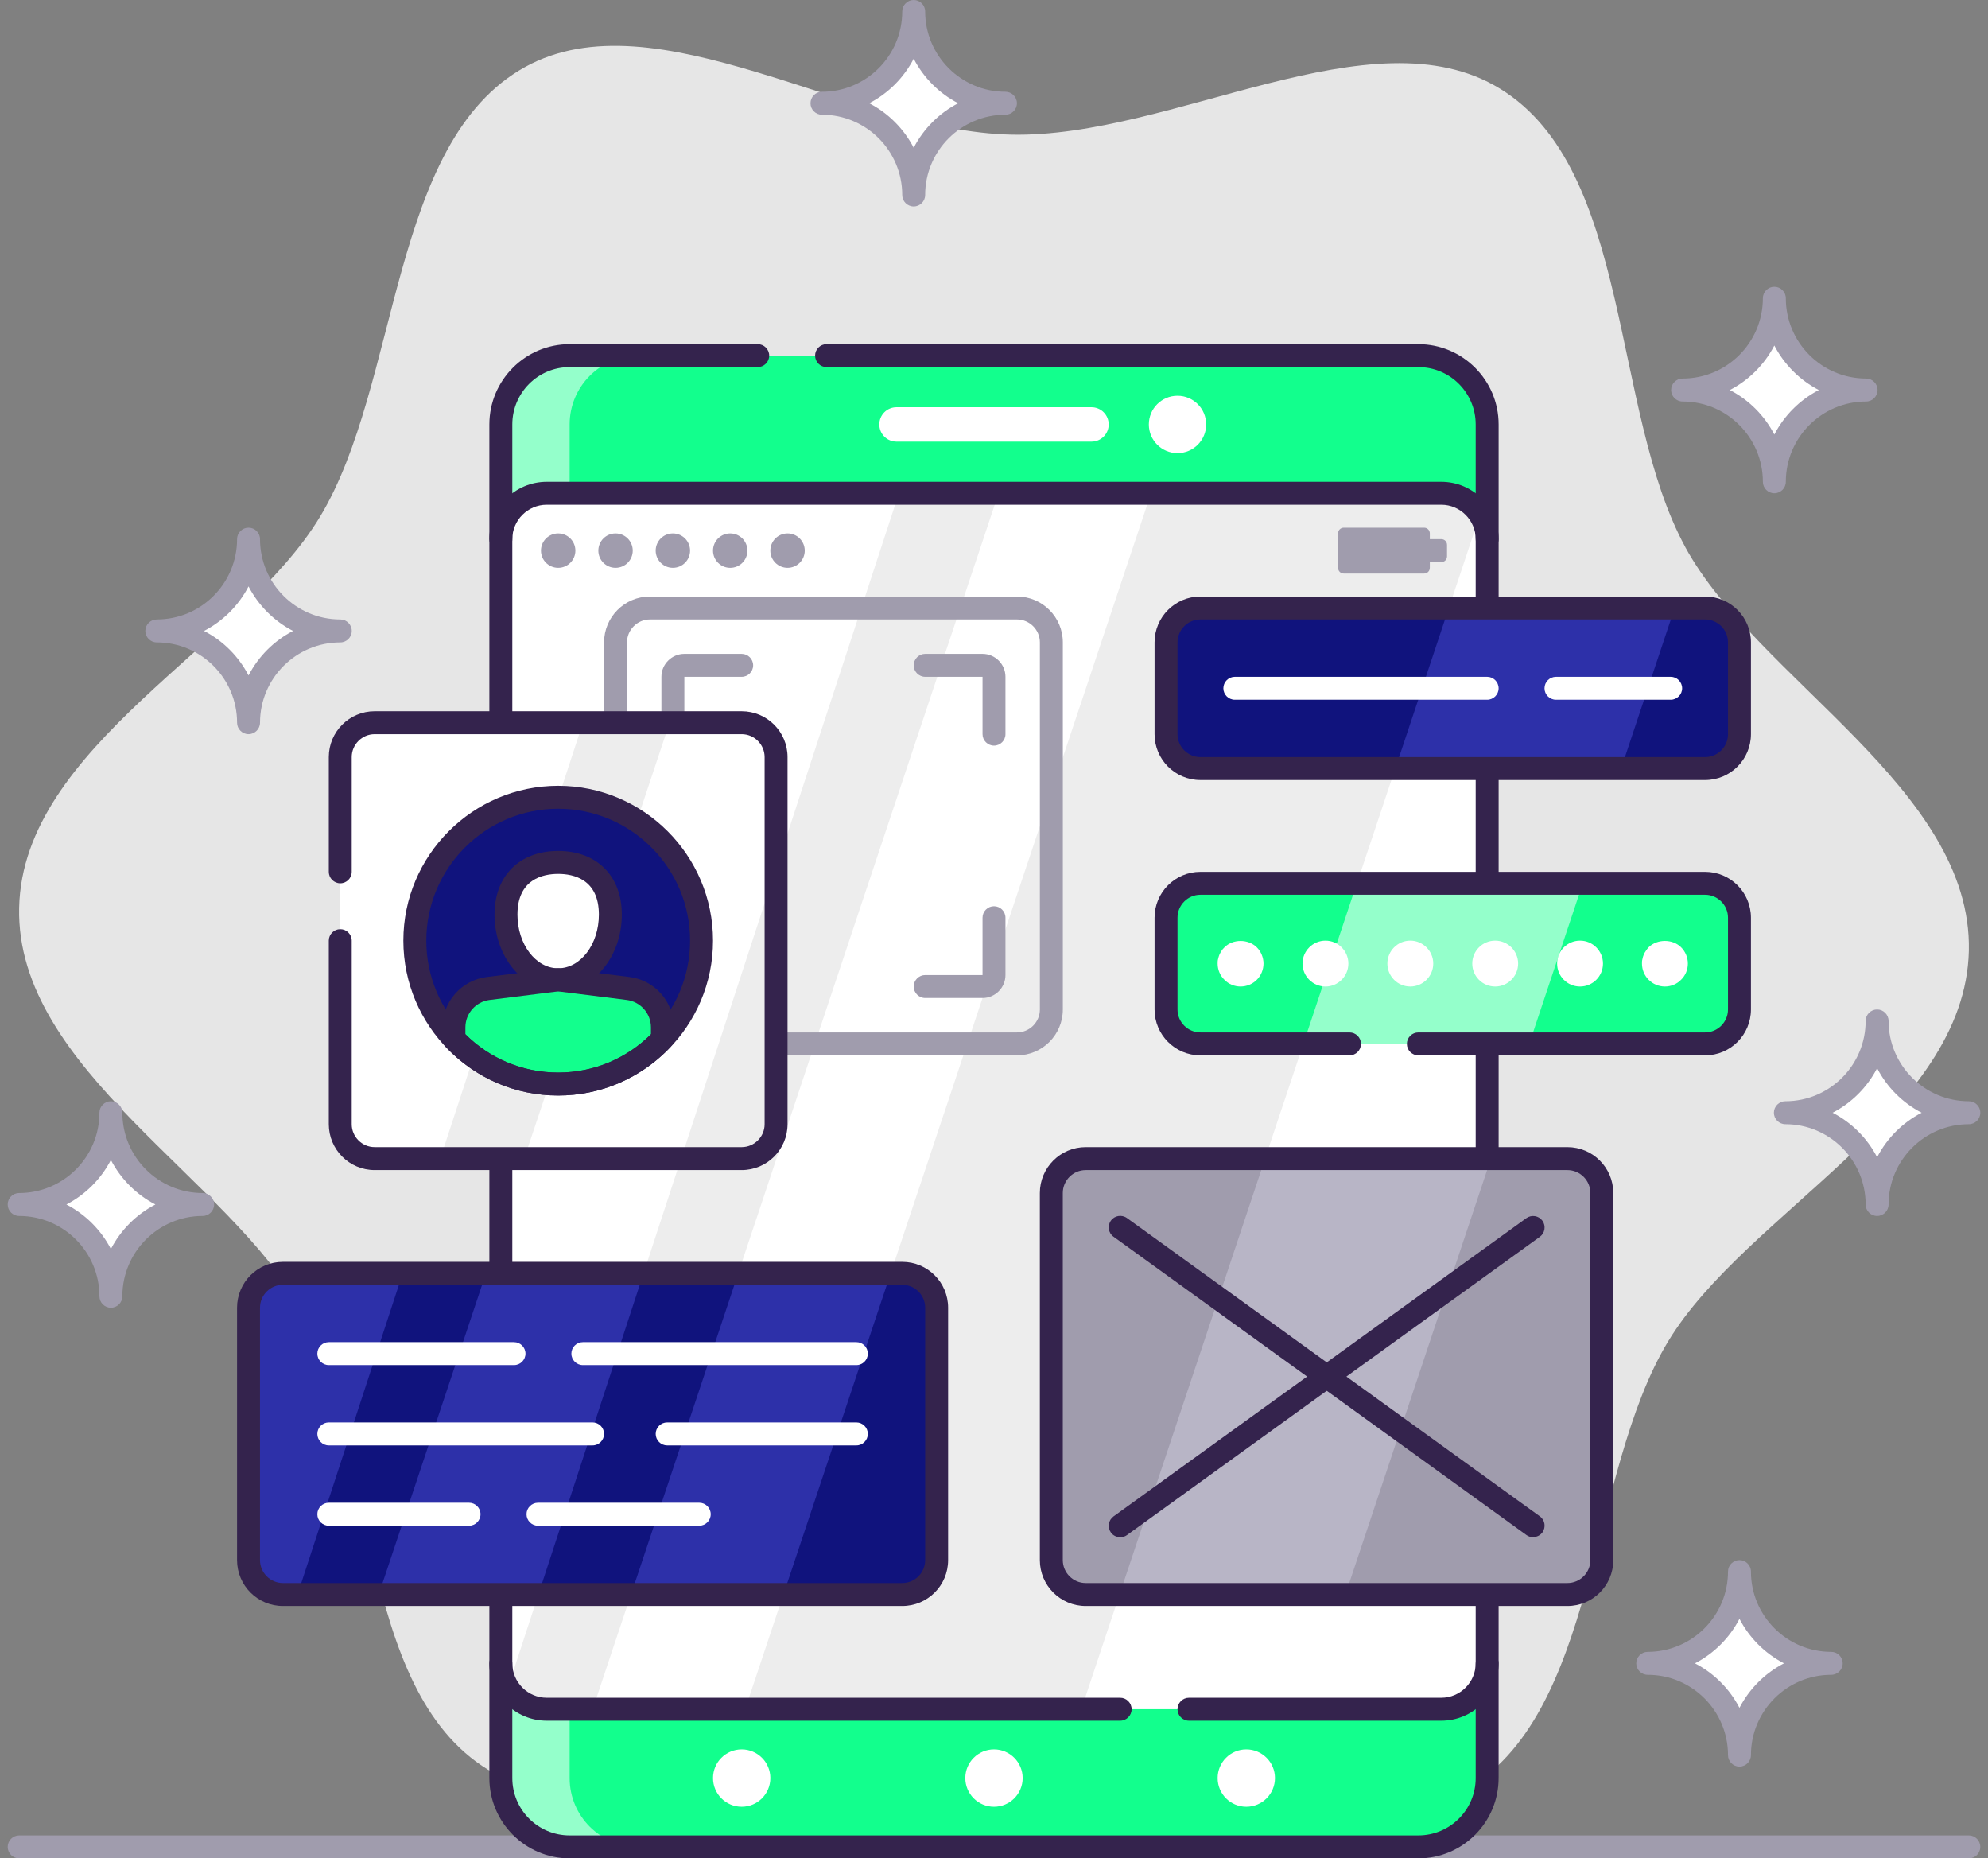 <svg width="107" height="100" viewBox="0 0 107 100" fill="none" xmlns="http://www.w3.org/2000/svg">
<rect x="0" y="0" width="107" height="100" fill="#808080" stroke="none"/>
<g id="Layer_1" clip-path="url(#clip0_365_433)">
<path id="Vector" d="M90.704 29.432C86.698 22.08 87.846 9.13 80.735 4.772C73.846 0.549 63.068 7.438 54.426 7.247C45.784 7.056 35.321 -0.302 28.253 3.611C20.963 7.648 21.55 20.648 17.223 27.809C13.037 34.759 1.223 40.13 1.031 48.846C0.84 57.556 12.408 63.444 16.297 70.568C20.303 77.92 19.155 90.87 26.266 95.228C33.155 99.451 43.932 92.562 52.574 92.753C61.216 92.945 71.679 100.302 78.747 96.389C86.037 92.346 85.451 79.352 89.778 72.191C93.969 65.247 105.778 59.877 105.969 51.16C106.161 42.451 94.593 36.562 90.704 29.438V29.432Z" fill="#E6E6E6"/>
<path id="Vector_2" d="M105.969 100H1.031C0.691 100 0.414 99.722 0.414 99.383C0.414 99.043 0.691 98.765 1.031 98.765H105.969C106.309 98.765 106.586 99.043 106.586 99.383C106.586 99.722 106.309 100 105.969 100Z" fill="#A09CAD"/>
<path id="Vector_3" d="M76.339 19.136H30.66C28.615 19.136 26.956 20.794 26.956 22.839V95.679C26.956 97.724 28.615 99.383 30.66 99.383H76.339C78.385 99.383 80.043 97.724 80.043 95.679V22.839C80.043 20.794 78.385 19.136 76.339 19.136Z" fill="#94FFCB"/>
<path id="Vector_4" d="M76.339 19.136H34.363C32.318 19.136 30.66 20.794 30.66 22.839V95.679C30.66 97.724 32.318 99.383 34.363 99.383H76.339C78.384 99.383 80.042 97.724 80.042 95.679V22.839C80.042 20.794 78.384 19.136 76.339 19.136Z" fill="#12FF8D"/>
<path id="Vector_5" d="M77.574 26.543H29.426C28.062 26.543 26.956 27.649 26.956 29.012V89.506C26.956 90.87 28.062 91.975 29.426 91.975H77.574C78.938 91.975 80.043 90.87 80.043 89.506V29.012C80.043 27.649 78.938 26.543 77.574 26.543Z" fill="white"/>
<path id="Vector_6" d="M76.339 100H30.66C28.278 100 26.339 98.062 26.339 95.679V46.975C26.339 46.636 26.617 46.358 26.957 46.358C27.296 46.358 27.574 46.636 27.574 46.975V95.679C27.574 97.383 28.957 98.765 30.66 98.765H76.339C78.043 98.765 79.426 97.383 79.426 95.679V77.16C79.426 76.821 79.704 76.543 80.043 76.543C80.383 76.543 80.66 76.821 80.66 77.16V95.679C80.66 98.062 78.722 100 76.339 100Z" fill="#34234D"/>
<path id="Vector_7" d="M80.043 74.074C79.704 74.074 79.426 73.796 79.426 73.457V22.84C79.426 21.136 78.043 19.753 76.34 19.753H44.488C44.148 19.753 43.871 19.475 43.871 19.136C43.871 18.796 44.148 18.519 44.488 18.519H76.34C78.722 18.519 80.661 20.457 80.661 22.84V73.457C80.661 73.796 80.383 74.074 80.043 74.074Z" fill="#34234D"/>
<path id="Vector_8" d="M26.957 43.889C26.617 43.889 26.339 43.611 26.339 43.272V22.84C26.339 20.457 28.278 18.519 30.66 18.519H40.784C41.123 18.519 41.401 18.796 41.401 19.136C41.401 19.475 41.123 19.753 40.784 19.753H30.66C28.957 19.753 27.574 21.136 27.574 22.84V43.272C27.574 43.611 27.296 43.889 26.957 43.889Z" fill="#34234D"/>
<path id="Vector_9" d="M61.951 26.543L40.105 91.975H58.198L79.5 28.167C79.766 27.364 79.173 26.543 78.327 26.543H61.951Z" fill="#EDEDED"/>
<path id="Vector_10" d="M48.382 26.543L27.487 90.358C27.227 91.154 27.82 91.975 28.66 91.975H31.9L53.746 26.543H48.382Z" fill="#EDEDED"/>
<path id="Vector_11" d="M77.574 92.593H63.994C63.654 92.593 63.377 92.315 63.377 91.975C63.377 91.636 63.654 91.358 63.994 91.358H77.574C78.593 91.358 79.426 90.525 79.426 89.506C79.426 89.167 79.704 88.889 80.043 88.889C80.383 88.889 80.66 89.167 80.66 89.506C80.66 91.21 79.278 92.593 77.574 92.593Z" fill="#34234D"/>
<path id="Vector_12" d="M80.043 29.63C79.704 29.63 79.426 29.352 79.426 29.012C79.426 27.994 78.592 27.16 77.574 27.16H29.426C28.407 27.16 27.574 27.994 27.574 29.012C27.574 29.352 27.296 29.63 26.957 29.63C26.617 29.63 26.339 29.352 26.339 29.012C26.339 27.309 27.722 25.926 29.426 25.926H77.574C79.278 25.926 80.66 27.309 80.66 29.012C80.66 29.352 80.383 29.63 80.043 29.63Z" fill="#34234D"/>
<path id="Vector_13" d="M60.29 92.593H29.426C27.722 92.593 26.339 91.21 26.339 89.506C26.339 89.167 26.617 88.889 26.957 88.889C27.296 88.889 27.574 89.167 27.574 89.506C27.574 90.525 28.407 91.358 29.426 91.358H60.29C60.63 91.358 60.907 91.636 60.907 91.975C60.907 92.315 60.63 92.593 60.29 92.593Z" fill="#34234D"/>
<path id="Vector_14" d="M30.043 30.555C30.554 30.555 30.969 30.141 30.969 29.63C30.969 29.118 30.554 28.704 30.043 28.704C29.531 28.704 29.117 29.118 29.117 29.63C29.117 30.141 29.531 30.555 30.043 30.555Z" fill="#A09CAD"/>
<path id="Vector_15" d="M33.13 30.555C33.642 30.555 34.056 30.141 34.056 29.63C34.056 29.118 33.642 28.704 33.13 28.704C32.619 28.704 32.205 29.118 32.205 29.63C32.205 30.141 32.619 30.555 33.13 30.555Z" fill="#A09CAD"/>
<path id="Vector_16" d="M36.217 30.555C36.728 30.555 37.142 30.141 37.142 29.63C37.142 29.118 36.728 28.704 36.217 28.704C35.705 28.704 35.291 29.118 35.291 29.63C35.291 30.141 35.705 30.555 36.217 30.555Z" fill="#A09CAD"/>
<path id="Vector_17" d="M39.302 30.556C39.814 30.556 40.228 30.141 40.228 29.63C40.228 29.118 39.814 28.704 39.302 28.704C38.791 28.704 38.377 29.118 38.377 29.63C38.377 30.141 38.791 30.556 39.302 30.556Z" fill="#A09CAD"/>
<path id="Vector_18" d="M42.388 30.555C42.9 30.555 43.314 30.141 43.314 29.63C43.314 29.118 42.9 28.704 42.388 28.704C41.877 28.704 41.462 29.118 41.462 29.63C41.462 30.141 41.877 30.555 42.388 30.555Z" fill="#A09CAD"/>
<path id="Vector_19" d="M53.5 97.222C54.352 97.222 55.043 96.531 55.043 95.679C55.043 94.827 54.352 94.136 53.5 94.136C52.648 94.136 51.956 94.827 51.956 95.679C51.956 96.531 52.648 97.222 53.5 97.222Z" fill="white"/>
<path id="Vector_20" d="M67.08 97.222C67.932 97.222 68.623 96.531 68.623 95.679C68.623 94.827 67.932 94.136 67.08 94.136C66.228 94.136 65.537 94.827 65.537 95.679C65.537 96.531 66.228 97.222 67.08 97.222Z" fill="white"/>
<path id="Vector_21" d="M63.377 24.383C64.229 24.383 64.92 23.692 64.92 22.84C64.92 21.987 64.229 21.296 63.377 21.296C62.524 21.296 61.834 21.987 61.834 22.84C61.834 23.692 62.524 24.383 63.377 24.383Z" fill="white"/>
<path id="Vector_22" d="M39.92 97.222C40.772 97.222 41.463 96.531 41.463 95.679C41.463 94.827 40.772 94.136 39.92 94.136C39.067 94.136 38.377 94.827 38.377 95.679C38.377 96.531 39.067 97.222 39.92 97.222Z" fill="white"/>
<path id="Vector_23" d="M58.747 23.765H48.254C47.741 23.765 47.328 23.352 47.328 22.84C47.328 22.327 47.741 21.914 48.254 21.914H58.747C59.26 21.914 59.673 22.327 59.673 22.84C59.673 23.352 59.26 23.765 58.747 23.765Z" fill="white"/>
<path id="Vector_24" d="M77.575 29.012H76.957V28.704C76.957 28.531 76.822 28.395 76.649 28.395H72.328C72.155 28.395 72.019 28.531 72.019 28.704V30.555C72.019 30.728 72.155 30.864 72.328 30.864H76.649C76.822 30.864 76.957 30.728 76.957 30.555V30.247H77.575C77.747 30.247 77.883 30.111 77.883 29.938V29.321C77.883 29.148 77.747 29.012 77.575 29.012Z" fill="#A09CAD"/>
<path id="Vector_25" d="M54.735 56.79H34.982C33.618 56.79 32.513 55.685 32.513 54.321V34.568C32.513 33.204 33.618 32.099 34.982 32.099H54.735C56.1 32.099 57.205 33.204 57.205 34.568V54.321C57.205 55.685 56.1 56.79 54.735 56.79ZM34.982 33.333C34.303 33.333 33.748 33.889 33.748 34.568V54.321C33.748 55 34.303 55.556 34.982 55.556H54.735C55.414 55.556 55.97 55 55.97 54.321V34.568C55.97 33.889 55.414 33.333 54.735 33.333H34.982Z" fill="#A09CAD"/>
<path id="Vector_26" d="M53.5 40.123C53.161 40.123 52.883 39.846 52.883 39.506V36.42H49.797C49.457 36.42 49.179 36.142 49.179 35.803C49.179 35.463 49.457 35.185 49.797 35.185H52.883C53.562 35.185 54.117 35.741 54.117 36.42V39.506C54.117 39.846 53.84 40.123 53.5 40.123Z" fill="#A09CAD"/>
<path id="Vector_27" d="M52.883 53.704H49.797C49.457 53.704 49.179 53.426 49.179 53.086C49.179 52.747 49.457 52.469 49.797 52.469H52.883V49.383C52.883 49.043 53.161 48.765 53.5 48.765C53.84 48.765 54.117 49.043 54.117 49.383V52.469C54.117 53.148 53.562 53.704 52.883 53.704Z" fill="#A09CAD"/>
<path id="Vector_28" d="M39.92 53.704H36.834C36.155 53.704 35.599 53.148 35.599 52.469V49.383C35.599 49.043 35.877 48.765 36.216 48.765C36.556 48.765 36.834 49.043 36.834 49.383V52.469H39.92C40.26 52.469 40.537 52.747 40.537 53.086C40.537 53.426 40.26 53.704 39.92 53.704Z" fill="#A09CAD"/>
<path id="Vector_29" d="M36.216 40.123C35.877 40.123 35.599 39.846 35.599 39.506V36.42C35.599 35.741 36.155 35.185 36.834 35.185H39.92C40.26 35.185 40.537 35.463 40.537 35.803C40.537 36.142 40.26 36.42 39.92 36.42H36.834V39.506C36.834 39.846 36.556 40.123 36.216 40.123Z" fill="#A09CAD"/>
<path id="Vector_30" d="M84.363 62.346H58.437C57.415 62.346 56.585 63.175 56.585 64.198V83.951C56.585 84.973 57.415 85.802 58.437 85.802H84.363C85.386 85.802 86.215 84.973 86.215 83.951V64.198C86.215 63.175 85.386 62.346 84.363 62.346Z" fill="#B8B5C6"/>
<path id="Vector_31" d="M48.562 68.519H15.228C14.206 68.519 13.377 69.348 13.377 70.37V83.951C13.377 84.973 14.206 85.802 15.228 85.802H48.562C49.584 85.802 50.413 84.973 50.413 83.951V70.37C50.413 69.348 49.584 68.519 48.562 68.519Z" fill="#2D30A9"/>
<path id="Vector_32" d="M91.772 47.531H64.611C63.588 47.531 62.759 48.36 62.759 49.383V54.321C62.759 55.344 63.588 56.173 64.611 56.173H91.772C92.794 56.173 93.624 55.344 93.624 54.321V49.383C93.624 48.36 92.794 47.531 91.772 47.531Z" fill="#94FFCB"/>
<path id="Vector_33" d="M91.772 32.716H64.611C63.588 32.716 62.759 33.545 62.759 34.568V39.506C62.759 40.529 63.588 41.358 64.611 41.358H91.772C92.794 41.358 93.624 40.529 93.624 39.506V34.568C93.624 33.545 92.794 32.716 91.772 32.716Z" fill="#2D30A9"/>
<path id="Vector_34" d="M58.437 62.346C57.413 62.346 56.585 63.173 56.585 64.198V83.951C56.585 84.975 57.413 85.802 58.437 85.802H60.258L68.092 62.346H58.437Z" fill="#A09CAD"/>
<path id="Vector_35" d="M86.216 83.951V64.198C86.216 63.173 85.389 62.346 84.364 62.346H80.247L72.414 85.802H84.364C85.389 85.802 86.216 84.975 86.216 83.951Z" fill="#A09CAD"/>
<path id="Vector_36" d="M64.611 47.531C63.586 47.531 62.759 48.358 62.759 49.383V54.321C62.759 55.346 63.586 56.173 64.611 56.173H70.148L73.031 47.531H64.605H64.611Z" fill="#12FF8D"/>
<path id="Vector_37" d="M91.771 56.173C92.796 56.173 93.623 55.346 93.623 54.321V49.383C93.623 48.358 92.796 47.531 91.771 47.531H85.191L82.308 56.173H91.777H91.771Z" fill="#12FF8D"/>
<path id="Vector_38" d="M62.759 34.568V39.506C62.759 40.531 63.586 41.358 64.611 41.358H75.099L77.981 32.716H64.611C63.586 32.716 62.759 33.543 62.759 34.568Z" fill="#10137D"/>
<path id="Vector_39" d="M91.772 41.358C92.797 41.358 93.624 40.531 93.624 39.506V34.568C93.624 33.543 92.797 32.716 91.772 32.716H90.136L87.253 41.358H91.772Z" fill="#10137D"/>
<path id="Vector_40" d="M39.919 38.889H20.166C19.143 38.889 18.314 39.718 18.314 40.741V60.494C18.314 61.517 19.143 62.346 20.166 62.346H39.919C40.942 62.346 41.771 61.517 41.771 60.494V40.741C41.771 39.718 40.942 38.889 39.919 38.889Z" fill="white"/>
<path id="Vector_41" d="M39.919 62.346C40.944 62.346 41.771 61.519 41.771 60.494V46.728L36.66 62.346H39.919Z" fill="#EDEDED"/>
<path id="Vector_42" d="M50.414 83.951V70.37C50.414 69.346 49.587 68.519 48.562 68.519H47.939L42.167 85.802H48.562C49.587 85.802 50.414 84.975 50.414 83.951Z" fill="#10137D"/>
<path id="Vector_43" d="M34.637 68.519L28.976 85.802H33.964L39.735 68.519H34.637Z" fill="#10137D"/>
<path id="Vector_44" d="M21.674 68.519L16.013 85.802H20.384L26.155 68.519H21.674Z" fill="#10137D"/>
<path id="Vector_45" d="M36.042 38.889H31.376L23.697 62.346H28.215L36.042 38.889Z" fill="#EDEDED"/>
<path id="Vector_46" d="M84.363 86.42H58.437C57.073 86.42 55.968 85.315 55.968 83.951V64.198C55.968 62.833 57.073 61.728 58.437 61.728H84.363C85.728 61.728 86.832 62.833 86.832 64.198V83.951C86.832 85.315 85.728 86.42 84.363 86.42ZM58.437 62.963C57.758 62.963 57.203 63.519 57.203 64.198V83.951C57.203 84.63 57.758 85.185 58.437 85.185H84.363C85.042 85.185 85.598 84.63 85.598 83.951V64.198C85.598 63.519 85.042 62.963 84.363 62.963H58.437Z" fill="#34234D"/>
<path id="Vector_47" d="M48.562 86.42H15.228C13.864 86.42 12.759 85.315 12.759 83.951V70.37C12.759 69.006 13.864 67.901 15.228 67.901H48.562C49.926 67.901 51.031 69.006 51.031 70.37V83.951C51.031 85.315 49.926 86.42 48.562 86.42ZM15.228 69.136C14.549 69.136 13.994 69.691 13.994 70.37V83.951C13.994 84.63 14.549 85.185 15.228 85.185H48.562C49.241 85.185 49.796 84.63 49.796 83.951V70.37C49.796 69.691 49.241 69.136 48.562 69.136H15.228Z" fill="#34234D"/>
<path id="Vector_48" d="M39.919 62.963H20.166C18.802 62.963 17.697 61.858 17.697 60.494V50.617C17.697 50.278 17.975 50 18.314 50C18.654 50 18.931 50.278 18.931 50.617V60.494C18.931 61.173 19.487 61.728 20.166 61.728H39.919C40.598 61.728 41.154 61.173 41.154 60.494V40.741C41.154 40.062 40.598 39.506 39.919 39.506H20.166C19.487 39.506 18.931 40.062 18.931 40.741V46.914C18.931 47.253 18.654 47.531 18.314 47.531C17.975 47.531 17.697 47.253 17.697 46.914V40.741C17.697 39.377 18.802 38.272 20.166 38.272H39.919C41.283 38.272 42.388 39.377 42.388 40.741V60.494C42.388 61.858 41.283 62.963 39.919 62.963Z" fill="#34234D"/>
<path id="Vector_49" d="M91.772 56.79H76.34C76 56.79 75.722 56.512 75.722 56.173C75.722 55.833 76 55.556 76.34 55.556H91.772C92.451 55.556 93.006 55 93.006 54.321V49.383C93.006 48.704 92.451 48.148 91.772 48.148H64.611C63.932 48.148 63.377 48.704 63.377 49.383V54.321C63.377 55 63.932 55.556 64.611 55.556H72.636C72.975 55.556 73.253 55.833 73.253 56.173C73.253 56.512 72.975 56.79 72.636 56.79H64.611C63.247 56.79 62.142 55.685 62.142 54.321V49.383C62.142 48.019 63.247 46.914 64.611 46.914H91.772C93.136 46.914 94.241 48.019 94.241 49.383V54.321C94.241 55.685 93.136 56.79 91.772 56.79Z" fill="#34234D"/>
<path id="Vector_50" d="M91.772 41.975H64.611C63.247 41.975 62.142 40.87 62.142 39.506V34.568C62.142 33.204 63.247 32.099 64.611 32.099H91.772C93.136 32.099 94.241 33.204 94.241 34.568V39.506C94.241 40.87 93.136 41.975 91.772 41.975ZM64.611 33.333C63.932 33.333 63.377 33.889 63.377 34.568V39.506C63.377 40.185 63.932 40.741 64.611 40.741H91.772C92.451 40.741 93.006 40.185 93.006 39.506V34.568C93.006 33.889 92.451 33.333 91.772 33.333H64.611Z" fill="#34234D"/>
<path id="Vector_51" d="M46.093 77.778H35.908C35.568 77.778 35.291 77.5 35.291 77.16C35.291 76.821 35.568 76.543 35.908 76.543H46.093C46.432 76.543 46.71 76.821 46.71 77.16C46.71 77.5 46.432 77.778 46.093 77.778Z" fill="white"/>
<path id="Vector_52" d="M31.894 77.778H17.697C17.357 77.778 17.08 77.5 17.08 77.16C17.08 76.821 17.357 76.543 17.697 76.543H31.894C32.234 76.543 32.512 76.821 32.512 77.16C32.512 77.5 32.234 77.778 31.894 77.778Z" fill="white"/>
<path id="Vector_53" d="M46.093 73.457H31.371C31.031 73.457 30.753 73.179 30.753 72.84C30.753 72.5 31.031 72.222 31.371 72.222H46.093C46.432 72.222 46.71 72.5 46.71 72.84C46.71 73.179 46.432 73.457 46.093 73.457Z" fill="white"/>
<path id="Vector_54" d="M27.666 73.457H17.697C17.357 73.457 17.08 73.179 17.08 72.84C17.08 72.5 17.357 72.222 17.697 72.222H27.666C28.006 72.222 28.283 72.5 28.283 72.84C28.283 73.179 28.006 73.457 27.666 73.457Z" fill="white"/>
<path id="Vector_55" d="M37.636 82.099H28.957C28.617 82.099 28.339 81.821 28.339 81.481C28.339 81.142 28.617 80.864 28.957 80.864H37.636C37.975 80.864 38.253 81.142 38.253 81.481C38.253 81.821 37.975 82.099 37.636 82.099Z" fill="white"/>
<path id="Vector_56" d="M25.246 82.099H17.697C17.357 82.099 17.08 81.821 17.08 81.481C17.08 81.142 17.357 80.864 17.697 80.864H25.246C25.586 80.864 25.863 81.142 25.863 81.481C25.863 81.821 25.586 82.099 25.246 82.099Z" fill="white"/>
<path id="Vector_57" d="M30.044 58.333C34.305 58.333 37.76 54.879 37.76 50.617C37.76 46.356 34.305 42.901 30.044 42.901C25.782 42.901 22.328 46.356 22.328 50.617C22.328 54.879 25.782 58.333 30.044 58.333Z" fill="#10137D"/>
<path id="Vector_58" d="M33.808 53.191L30.042 52.722L26.277 53.191C25.221 53.321 24.431 54.216 24.431 55.278V55.901C25.839 57.395 27.826 58.333 30.042 58.333C32.258 58.333 34.246 57.395 35.653 55.901V55.278C35.653 54.216 34.863 53.321 33.808 53.191Z" fill="#12FF8D"/>
<path id="Vector_59" d="M30.044 58.951C25.451 58.951 21.71 55.21 21.71 50.617C21.71 46.025 25.451 42.284 30.044 42.284C34.636 42.284 38.377 46.025 38.377 50.617C38.377 55.21 34.636 58.951 30.044 58.951ZM30.044 43.519C26.13 43.519 22.945 46.704 22.945 50.617C22.945 54.531 26.13 57.716 30.044 57.716C33.957 57.716 37.142 54.531 37.142 50.617C37.142 46.704 33.957 43.519 30.044 43.519Z" fill="#34234D"/>
<path id="Vector_60" d="M32.851 49.216C32.851 51.154 31.592 52.722 30.043 52.722C28.493 52.722 27.234 51.154 27.234 49.216C27.234 47.278 28.493 46.407 30.043 46.407C31.592 46.407 32.851 47.278 32.851 49.216Z" fill="white"/>
<path id="Vector_61" d="M30.043 53.339C28.154 53.339 26.617 51.488 26.617 49.216C26.617 47.136 27.962 45.79 30.043 45.79C32.123 45.79 33.469 47.136 33.469 49.216C33.469 51.488 31.931 53.339 30.043 53.339ZM30.043 47.025C29.228 47.025 27.851 47.309 27.851 49.216C27.851 50.809 28.833 52.105 30.043 52.105C31.253 52.105 32.234 50.809 32.234 49.216C32.234 47.309 30.864 47.025 30.043 47.025Z" fill="#34234D"/>
<path id="Vector_62" d="M30.042 58.951C27.727 58.951 25.579 58.019 23.981 56.327C23.876 56.21 23.814 56.062 23.814 55.901V55.278C23.814 53.907 24.839 52.747 26.197 52.574L29.962 52.105C30.012 52.099 30.067 52.099 30.116 52.105L33.882 52.574C35.24 52.741 36.265 53.907 36.265 55.278V55.901C36.265 56.056 36.203 56.21 36.098 56.327C34.505 58.019 32.351 58.951 30.036 58.951H30.042ZM25.049 55.654C26.388 56.988 28.154 57.716 30.042 57.716C31.931 57.716 33.697 56.988 35.036 55.654V55.284C35.036 54.537 34.474 53.901 33.734 53.809L30.042 53.346L26.351 53.809C25.61 53.901 25.049 54.537 25.049 55.284V55.654Z" fill="#34234D"/>
<path id="Vector_63" d="M60.291 82.716C60.099 82.716 59.908 82.63 59.791 82.463C59.593 82.185 59.655 81.803 59.933 81.599L82.155 65.549C82.433 65.352 82.815 65.414 83.019 65.691C83.217 65.969 83.155 66.352 82.877 66.556L60.655 82.605C60.544 82.685 60.42 82.722 60.297 82.722L60.291 82.716Z" fill="#34234D"/>
<path id="Vector_64" d="M82.513 82.716C82.389 82.716 82.26 82.679 82.155 82.599L59.933 66.549C59.655 66.352 59.593 65.963 59.791 65.685C59.988 65.407 60.377 65.346 60.655 65.543L82.877 81.593C83.155 81.79 83.217 82.179 83.019 82.457C82.896 82.624 82.71 82.71 82.519 82.71L82.513 82.716Z" fill="#34234D"/>
<path id="Vector_65" d="M66.771 53.086C66.444 53.086 66.129 52.957 65.901 52.722C65.666 52.494 65.537 52.179 65.537 51.852C65.537 51.772 65.537 51.691 65.561 51.611C65.58 51.531 65.598 51.457 65.629 51.383C65.66 51.309 65.703 51.235 65.746 51.167C65.79 51.099 65.839 51.037 65.901 50.981C66.358 50.519 67.185 50.519 67.648 50.981C67.876 51.21 68.006 51.531 68.006 51.852C68.006 52.173 67.876 52.494 67.648 52.722C67.413 52.957 67.098 53.086 66.771 53.086Z" fill="white"/>
<path id="Vector_66" d="M83.809 51.852C83.809 51.173 84.358 50.617 85.043 50.617C85.728 50.617 86.278 51.173 86.278 51.852C86.278 52.531 85.728 53.086 85.043 53.086C84.358 53.086 83.809 52.531 83.809 51.852ZM79.241 51.852C79.241 51.173 79.79 50.617 80.475 50.617C81.154 50.617 81.71 51.173 81.71 51.852C81.71 52.531 81.154 53.086 80.475 53.086C79.79 53.086 79.241 52.531 79.241 51.852ZM74.673 51.852C74.673 51.173 75.222 50.617 75.907 50.617C76.587 50.617 77.142 51.173 77.142 51.852C77.142 52.531 76.587 53.086 75.907 53.086C75.222 53.086 74.673 52.531 74.673 51.852ZM70.105 51.852C70.105 51.173 70.66 50.617 71.34 50.617C72.019 50.617 72.574 51.173 72.574 51.852C72.574 52.531 72.019 53.086 71.34 53.086C70.66 53.086 70.105 52.531 70.105 51.852Z" fill="white"/>
<path id="Vector_67" d="M89.611 53.086C89.284 53.086 88.969 52.957 88.734 52.722C88.506 52.494 88.376 52.179 88.376 51.852C88.376 51.772 88.376 51.691 88.401 51.611C88.413 51.531 88.438 51.457 88.469 51.377C88.5 51.302 88.537 51.234 88.586 51.167C88.629 51.099 88.679 51.037 88.734 50.975C89.198 50.519 90.025 50.519 90.481 50.975C90.716 51.21 90.846 51.525 90.846 51.852C90.846 52.179 90.716 52.494 90.481 52.722C90.253 52.957 89.938 53.086 89.611 53.086Z" fill="white"/>
<path id="Vector_68" d="M89.921 37.654H83.748C83.408 37.654 83.13 37.377 83.13 37.037C83.13 36.697 83.408 36.42 83.748 36.42H89.921C90.26 36.42 90.538 36.697 90.538 37.037C90.538 37.377 90.26 37.654 89.921 37.654Z" fill="white"/>
<path id="Vector_69" d="M80.043 37.654H66.463C66.123 37.654 65.845 37.377 65.845 37.037C65.845 36.697 66.123 36.42 66.463 36.42H80.043C80.382 36.42 80.66 36.697 80.66 37.037C80.66 37.377 80.382 37.654 80.043 37.654Z" fill="white"/>
<path id="Vector_70" d="M96.093 59.877C98.822 59.877 101.032 62.086 101.032 64.815C101.032 62.086 103.241 59.877 105.97 59.877C103.241 59.877 101.032 57.667 101.032 54.938C101.032 57.667 98.822 59.877 96.093 59.877Z" fill="white"/>
<path id="Vector_71" d="M101.032 65.432C100.692 65.432 100.414 65.154 100.414 64.815C100.414 62.432 98.476 60.494 96.093 60.494C95.754 60.494 95.476 60.216 95.476 59.877C95.476 59.537 95.754 59.259 96.093 59.259C98.476 59.259 100.414 57.321 100.414 54.938C100.414 54.599 100.692 54.321 101.032 54.321C101.371 54.321 101.649 54.599 101.649 54.938C101.649 57.321 103.587 59.259 105.97 59.259C106.309 59.259 106.587 59.537 106.587 59.877C106.587 60.216 106.309 60.494 105.97 60.494C103.587 60.494 101.649 62.432 101.649 64.815C101.649 65.154 101.371 65.432 101.032 65.432ZM98.637 59.877C99.661 60.407 100.501 61.247 101.032 62.272C101.562 61.247 102.402 60.407 103.427 59.877C102.402 59.346 101.562 58.506 101.032 57.481C100.501 58.506 99.661 59.346 98.637 59.877Z" fill="#A09CAD"/>
<path id="Vector_72" d="M88.685 89.506C91.413 89.506 93.623 91.716 93.623 94.444C93.623 91.716 95.833 89.506 98.562 89.506C95.833 89.506 93.623 87.296 93.623 84.568C93.623 87.296 91.413 89.506 88.685 89.506Z" fill="white"/>
<path id="Vector_73" d="M93.623 95.062C93.284 95.062 93.006 94.784 93.006 94.444C93.006 92.062 91.068 90.123 88.685 90.123C88.346 90.123 88.068 89.846 88.068 89.506C88.068 89.167 88.346 88.889 88.685 88.889C91.068 88.889 93.006 86.951 93.006 84.568C93.006 84.228 93.284 83.951 93.623 83.951C93.963 83.951 94.241 84.228 94.241 84.568C94.241 86.951 96.179 88.889 98.562 88.889C98.901 88.889 99.179 89.167 99.179 89.506C99.179 89.846 98.901 90.123 98.562 90.123C96.179 90.123 94.241 92.062 94.241 94.444C94.241 94.784 93.963 95.062 93.623 95.062ZM91.228 89.506C92.253 90.037 93.093 90.876 93.623 91.901C94.154 90.876 94.994 90.037 96.019 89.506C94.994 88.975 94.154 88.136 93.623 87.111C93.093 88.136 92.253 88.975 91.228 89.506Z" fill="#A09CAD"/>
<path id="Vector_74" d="M90.562 20.988C93.29 20.988 95.5 23.198 95.5 25.926C95.5 23.198 97.71 20.988 100.439 20.988C97.71 20.988 95.5 18.778 95.5 16.049C95.5 18.778 93.29 20.988 90.562 20.988Z" fill="white"/>
<path id="Vector_75" d="M95.5 26.543C95.161 26.543 94.883 26.265 94.883 25.926C94.883 23.543 92.945 21.605 90.562 21.605C90.223 21.605 89.945 21.327 89.945 20.988C89.945 20.648 90.223 20.37 90.562 20.37C92.945 20.37 94.883 18.432 94.883 16.049C94.883 15.71 95.161 15.432 95.5 15.432C95.84 15.432 96.118 15.71 96.118 16.049C96.118 18.432 98.056 20.37 100.439 20.37C100.778 20.37 101.056 20.648 101.056 20.988C101.056 21.327 100.778 21.605 100.439 21.605C98.056 21.605 96.118 23.543 96.118 25.926C96.118 26.265 95.84 26.543 95.5 26.543ZM93.105 20.988C94.13 21.518 94.969 22.358 95.5 23.383C96.031 22.358 96.871 21.518 97.895 20.988C96.871 20.457 96.031 19.617 95.5 18.593C94.969 19.617 94.13 20.457 93.105 20.988Z" fill="#A09CAD"/>
<path id="Vector_76" d="M44.242 5.556C46.97 5.556 49.18 7.765 49.18 10.494C49.18 7.765 51.39 5.556 54.118 5.556C51.39 5.556 49.18 3.346 49.18 0.617C49.18 3.346 46.97 5.556 44.242 5.556Z" fill="white"/>
<path id="Vector_77" d="M49.178 11.111C48.839 11.111 48.561 10.833 48.561 10.494C48.561 8.111 46.623 6.173 44.24 6.173C43.9 6.173 43.623 5.895 43.623 5.556C43.623 5.216 43.9 4.938 44.24 4.938C46.623 4.938 48.561 3 48.561 0.617C48.561 0.278 48.839 0 49.178 0C49.518 0 49.795 0.278 49.795 0.617C49.795 3 51.734 4.938 54.116 4.938C54.456 4.938 54.734 5.216 54.734 5.556C54.734 5.895 54.456 6.173 54.116 6.173C51.734 6.173 49.795 8.111 49.795 10.494C49.795 10.833 49.518 11.111 49.178 11.111ZM46.783 5.556C47.808 6.086 48.647 6.926 49.178 7.951C49.709 6.926 50.548 6.086 51.573 5.556C50.548 5.025 49.709 4.185 49.178 3.16C48.647 4.185 47.808 5.025 46.783 5.556Z" fill="#A09CAD"/>
<path id="Vector_78" d="M8.439 33.951C11.167 33.951 13.377 36.16 13.377 38.889C13.377 36.16 15.587 33.951 18.316 33.951C15.587 33.951 13.377 31.741 13.377 29.012C13.377 31.741 11.167 33.951 8.439 33.951Z" fill="white"/>
<path id="Vector_79" d="M13.377 39.506C13.038 39.506 12.76 39.228 12.76 38.889C12.76 36.506 10.822 34.568 8.439 34.568C8.1 34.568 7.822 34.29 7.822 33.951C7.822 33.611 8.1 33.333 8.439 33.333C10.822 33.333 12.76 31.395 12.76 29.012C12.76 28.673 13.038 28.395 13.377 28.395C13.717 28.395 13.995 28.673 13.995 29.012C13.995 31.395 15.933 33.333 18.316 33.333C18.655 33.333 18.933 33.611 18.933 33.951C18.933 34.29 18.655 34.568 18.316 34.568C15.933 34.568 13.995 36.506 13.995 38.889C13.995 39.228 13.717 39.506 13.377 39.506ZM10.982 33.951C12.007 34.481 12.847 35.321 13.377 36.346C13.908 35.321 14.748 34.481 15.772 33.951C14.748 33.42 13.908 32.58 13.377 31.555C12.847 32.58 12.007 33.42 10.982 33.951Z" fill="#A09CAD"/>
<path id="Vector_80" d="M1.031 64.815C3.759 64.815 5.969 67.025 5.969 69.753C5.969 67.025 8.179 64.815 10.907 64.815C8.179 64.815 5.969 62.605 5.969 59.877C5.969 62.605 3.759 64.815 1.031 64.815Z" fill="white"/>
<path id="Vector_81" d="M5.969 70.37C5.63 70.37 5.352 70.093 5.352 69.753C5.352 67.37 3.414 65.432 1.031 65.432C0.691 65.432 0.414 65.154 0.414 64.815C0.414 64.475 0.691 64.198 1.031 64.198C3.414 64.198 5.352 62.259 5.352 59.877C5.352 59.537 5.63 59.259 5.969 59.259C6.309 59.259 6.586 59.537 6.586 59.877C6.586 62.259 8.525 64.198 10.907 64.198C11.247 64.198 11.525 64.475 11.525 64.815C11.525 65.154 11.247 65.432 10.907 65.432C8.525 65.432 6.586 67.37 6.586 69.753C6.586 70.093 6.309 70.37 5.969 70.37ZM3.574 64.815C4.599 65.346 5.438 66.185 5.969 67.21C6.5 66.185 7.34 65.346 8.364 64.815C7.34 64.284 6.5 63.444 5.969 62.42C5.438 63.444 4.599 64.284 3.574 64.815Z" fill="#A09CAD"/>
</g>
<defs>
<clipPath id="clip0_365_433">
<rect width="106.173" height="100" fill="white" transform="translate(0.414)"/>
</clipPath>
</defs>
</svg>
